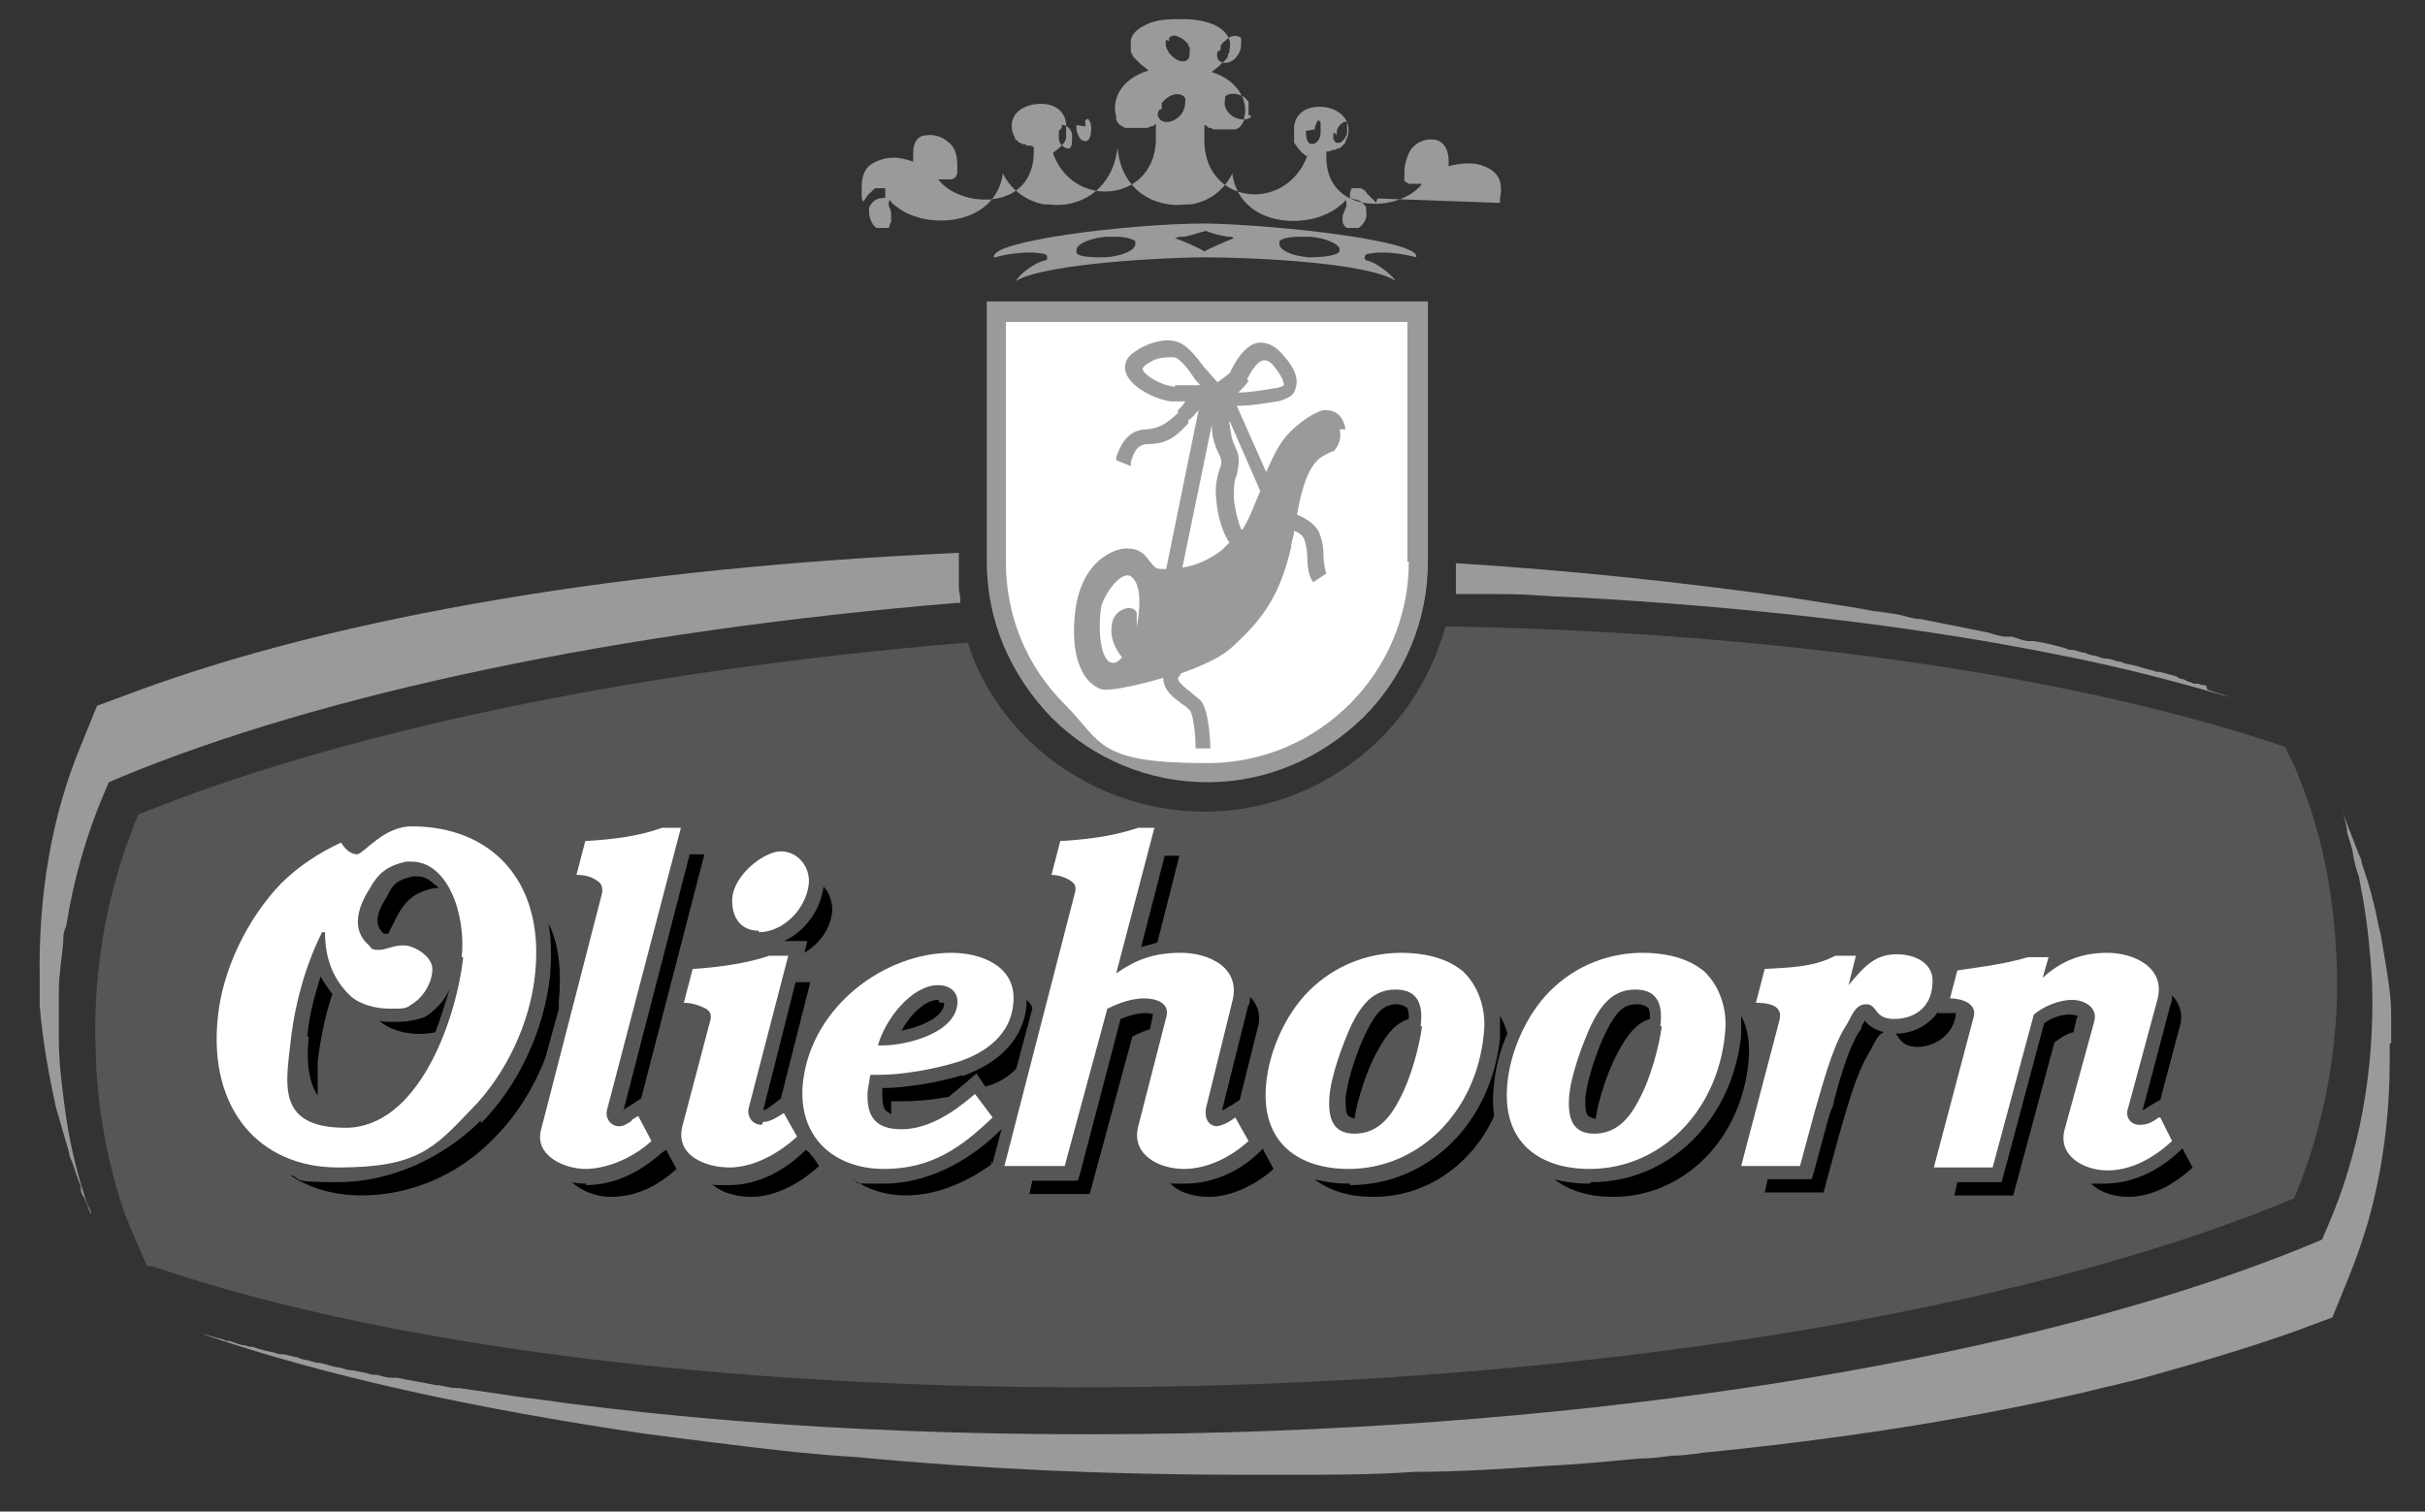 <?xml version="1.0" encoding="UTF-8"?>
<svg xmlns="http://www.w3.org/2000/svg" version="1.1" viewBox="0 0 164.9 102.8">
  <rect x="0" y="0" width="164.9" height="102.8" fill="#333333" stroke="none"/>
  <defs>
    <style>
      .cls-1 {
        fill: #fff;
      }

      .cls-2 {
        fill: #9b9a9a;
      }

      .cls-3 {
        fill: #565656;
      }
    </style>
  </defs>
  <!-- Generator: Adobe Illustrator 28.7.4, SVG Export Plug-In . SVG Version: 1.2.0 Build 166)  -->
  <g>
    <g id="Layer_1">
      <path class="cls-2" d="M67.1,20.5v17.7c0,4,1.6,7.7,4.4,10.6,2.8,2.8,6.6,4.4,10.6,4.4s7.7-1.6,10.6-4.4c2.8-2.8,4.4-6.6,4.4-10.6v-17.7h-29.9Z"/>
      <path class="cls-2" d="M67.7,17.5c.6-.2,2.3-.5,3.4-.2,0,0,.1,0,.1.2s0,.2-.1.2c-.9.2-1.9,1.1-2,1.4,0,0,0,0,0,0,2-1.2,10.3-1.6,12.9-1.6s10.9.3,12.9,1.6c0,0,0,0,0,0-.1-.2-1.1-1.2-2-1.4,0,0-.1,0-.1-.2,0,0,0-.1.1-.2,1.1-.3,2.7,0,3.4.2h0c.4-1.1-9.2-2.2-14.3-2.3-5.2,0-14.8,1.2-14.4,2.3h0ZM87,16.4c.2-.2.7-.3,1.4-.3s.5,0,.7,0c1.1.1,2,.5,2,.9,0,0,0,.1-.1.2-.3.2-1.1.3-2,.3-1.2-.1-2-.5-2-.9,0,0,0,0,0-.2h0ZM80.2,16.1c0,0,.2,0,.3,0,.2,0,1.1-.3,1.5-.4.4.2,1.4.4,1.5.4.2,0,.3,0,.4.1,0,0,0,0,0,0-.5.2-1.7.7-2,.9-.3-.2-1.4-.7-2-.9,0,0,0,0,0,0h0ZM75.2,16.1c.2,0,.5,0,.7,0,.7,0,1.2.2,1.3.3,0,0,0,.1,0,.2,0,.4-.8.8-2,.9-.9,0-1.8,0-2-.3,0,0,0-.1,0-.2,0-.4.9-.8,2-.9h0Z"/>
      <path class="cls-1" d="M95.8,38.2c0,7.5-6.1,13.7-13.7,13.7s-7.1-1.4-9.7-4c-2.6-2.6-4-6-4-9.7v-16.3h27.3s0,16.3,0,16.3Z"/>
      <path class="cls-2" d="M79.9,26.3c-1.1-.1-2.2-.9-2.2-1.2,0,0,0-.2.4-.4.4-.3.9-.4,1.4-.4s.2,0,.3,0c.4,0,1,.8,1.4,1.4.1.2.3.3.4.5-.3,0-.5,0-.7,0-.3,0-.7,0-1,0M84.8,25.8c.6-1.2,1-1.3,1.2-1.3.2,0,.5.2.7.5.7.9.6,1.2.6,1.2,0,0-.1.1-.5.2h-.1c-.6.1-1.7.3-2.5.3.3-.3.6-.6.7-.8M82.4,28.9c0,.6.1,1.2.5,2,.2.4.2.6,0,1.1-.1.4-.3,1-.2,1.9.1,1.5.6,2.6.9,3-.2.2-.3.3-.5.5-.9.7-1.9,1.1-2.7,1.2l2-9.7h0ZM84.4,36c-.2-.5-.4-1.2-.5-2.1,0-.7,0-1.2.2-1.6.1-.6.3-1.1-.1-1.9-.3-.6-.3-1.1-.4-1.6,0,0,0-.1,0-.2l2.1,4.8c-.4.9-.7,1.8-1.2,2.6M91.5,29.2c-.2-1.2-1-1.3-1.3-1.3s-.2,0-.2,0c-.1,0-1.1.3-2.3,1.5-.7.7-1.1,1.6-1.6,2.7l-2-4.5c1,0,2.1-.2,2.7-.3h.1c.7-.2,1.1-.4,1.2-.9.2-.6,0-1.3-.8-2.2-.5-.6-1-.9-1.6-.9-.7,0-1.4.7-2,1.9,0,.2-.4.4-.9.8,0,0,0,0,0,0-.3-.3-.6-.7-.9-1-.6-.8-1.2-1.6-2-1.8-.9-.2-2,.2-2.7.7-.5.3-.7.7-.7,1.1,0,1.1,1.8,2.1,3.1,2.3.3,0,.7,0,1,0-.1.2-.3.4-.5.6v.2c-.7.6-1.1,1-2.1,1.1-1.5,0-1.9,1.4-2.1,1.9,0,0,0,.1,0,.2l1,.4c0,0,0-.2,0-.3.2-.6.4-1.2,1.2-1.2,1.5,0,2.1-.8,2.7-1.4v-.2c.4-.3.5-.5.7-.7l-2.2,10.8c-.4,0-.6,0-.7-.1-.1,0-.2-.2-.4-.4-.3-.4-.6-.9-1.6-.9-.8,0-3.1.8-3.5,4.4-.4,3.7,1,5,1.9,5.2,0,0,.2,0,.3,0h0c.6,0,2.1-.3,3.8-.8,0,.9.8,1.4,1.3,1.8.2.1.4.3.5.4.2.2.4,1.4.4,2.6h1c0-.6-.1-2.7-.7-3.3-.2-.2-.4-.3-.6-.5-.5-.4-.9-.7-.9-1,0,0,.2-.2.2-.3,1.4-.5,2.8-1.1,3.6-1.9,2.2-2,3.2-3.7,3.9-6.7,0-.4.2-.7.2-1.1.3.1.6.3.7.6.1.3.2.8.2,1.2,0,.7.1,1.3.4,1.7l.9-.6c-.1-.2-.2-.8-.2-1.2,0-.6-.1-1.1-.3-1.6-.3-.6-1-1-1.5-1.2h0c.3-1.7.7-3.1,1.5-3.8.4-.3.9-.5.9-.5h.1c0-.1.6-.5.4-1.5"/>
      <path class="cls-1" d="M77.3,42.5s0-.4,0-.8c-.2-.7-1.6-.3-1.7.8-.2,1.2.7,2.2.7,2.2,0,0-.5.7-1,.2-.6-.7-.6-2.7-.4-3.7.3-1,1.4-2.4,2-2,1,.7.4,3.4.4,3.4h0Z"/>
      <path class="cls-2" d="M102,13.8c0-.1,0-.2,0-.3h0c.2-1,0-1.8-1.1-2.2-.7-.3-1.6-.2-2.4,0,.1-1.2-.4-1.7-.9-1.8-.7-.1-1.2.2-1.4.4-.3.2-.6.8-.7,1.6h0c0,.1,0,.2,0,.3,0,0,0,0,0,.1s0,0,0,.1c0,0,0,0,0,.1,0,0,0,0,0,0,0,0,0,.1,0,.2,0,0,0,0,0,0,0,0,0,0,.1.1,0,0,0,0,0,0,0,0,.1,0,.2.1,0,0,0,0,0,0,0,0,.2,0,.3,0h0c.2,0,.4,0,.6,0-1.5,2-6.8,2.2-6.5-2.2.1,0,.3,0,.4-.1,0,0,0,0,.1,0,0,0,.2,0,.2-.1,0,0,0,0,.1,0,0,0,.1,0,.2-.1,0,0,0,0,0,0,0,0,.1-.1.2-.2,0,0,0,0,0,0,0,0,.1-.1.1-.2,0,0,0,0,0,0,.5-.9.1-2-1.3-2.3-1.3-.2-2.1.4-2.2,1.3h0c0,0,0,.2,0,.3,0,0,0,0,0,.1,0,0,0,.1,0,.2s0,.1,0,.2h0c0,.2,0,.2,0,.3,0,0,0,0,0,0,.2.3.4.6.8.9h0s0,0,.1,0c-1.5,4-7.2,3.3-7-1.3,0-.1,0-.3,0-.4,0-.1,0-.3,0-.4.1,0,.2.1.3.2,0,0,0,0,.1,0,0,0,.1,0,.2.1,0,0,0,0,.1,0,0,0,.1,0,.2,0,0,0,0,0,.1,0,0,0,.1,0,.2,0,0,0,0,0,0,0,0,0,.2,0,.3,0h0c0,0,.2,0,.2,0,0,0,0,0,0,0,0,0,.1,0,.2,0,0,0,0,0,0,0,0,0,.1,0,.2,0,0,0,0,0,0,0,0,0,.1,0,.2-.1,0,0,0,0,0,0,.1,0,.2-.2.3-.3,0,0,0,0,0,0,0,0,0-.1.1-.2,0,0,0,0,0,0,0,0,0-.1,0-.2h0c.3-1-.3-2.5-2.2-3.1.2-.2.4-.3.6-.5,0,0,0,0,0,0,0,0,.1-.1.2-.2,0,0,0,0,0,0,0,0,.1-.1.2-.2,0,0,0,0,0,0,0,0,.1-.1.1-.2,0,0,0,0,0,0,0,0,0-.2.1-.2,0,0,0,0,0,0,0,0,0-.2,0-.2h0c.2-.7-.2-1.3-1-1.7-.7-.3-1.4-.4-2.2-.4s-1.8,0-2.5.4h0c-.7.3-1.1.8-1,1.4h0c0,0,0,.2,0,.2h0c0,0,0,.2,0,.2,0,0,0,0,0,0,0,0,0,.1.1.2,0,0,0,0,0,0,0,0,0,.1.1.2,0,0,0,0,0,0,0,0,.1.1.2.2,0,0,0,0,0,0,0,0,.1.1.2.2,0,0,0,0,0,0,.2.2.4.3.6.5-2,.6-2.5,2.1-2.2,3.1h0c0,0,0,.1,0,.2,0,0,0,0,0,0,0,0,0,.1.1.2,0,0,0,0,0,0,0,.1.2.2.3.3,0,0,0,0,0,0,0,0,.1,0,.2.1,0,0,0,0,0,0,0,0,0,0,.2,0,0,0,0,0,0,0,0,0,.1,0,.2,0,0,0,0,0,0,0,0,0,.1,0,.2,0h0c0,0,.2,0,.3,0,0,0,0,0,0,0,0,0,.1,0,.2,0,0,0,0,0,.1,0,0,0,.1,0,.2,0,0,0,0,0,.1,0,0,0,.1,0,.2-.1,0,0,0,0,.1,0,.1,0,.2-.1.3-.2,0,.1,0,.3,0,.4,0,.1,0,.3,0,.4h0c.2,4.5-5.6,5.2-7,1.2.4-.3.8-.6.9-1,0,0,0,0,0,0,0,0,0-.1,0-.2h0c0-.2,0-.2,0-.3s0,0,0-.1c0,0,0,0,0-.1,0,0,0-.2,0-.3h0c-.1-.9-.9-1.5-2.2-1.3-1,.2-1.4.7-1.5,1.3h0c0,.3,0,.6.2.9,0,0,0,0,0,0,0,0,0,.2.1.2,0,0,0,0,0,0,0,0,.1.1.2.2,0,0,0,0,0,0,0,0,.1,0,.2.1,0,0,0,0,.1,0,0,0,.2,0,.2.1,0,0,0,0,.1,0,.1,0,.3,0,.4.1h0c0,0,0,.1,0,.2h0c.1,4.2-5,4-6.5,2,.2,0,.5,0,.6,0h0c0,0,.2,0,.3,0,0,0,0,0,0,0,0,0,.1,0,.2-.1,0,0,0,0,0,0,0,0,.1,0,.1-.1,0,0,0,0,0,0,0,0,0,0,.1-.2,0,0,0,0,0,0,0,0,0,0,0-.1,0,0,0,0,0-.1,0,0,0,0,0-.1,0,0,0-.2,0-.3h0c0-1-.4-1.4-.7-1.6-.2-.2-.8-.5-1.4-.4-.5,0-.9.4-.9,1.2h0c0,0,0,.1,0,.2h0c0,.1,0,.2,0,.4-.8-.3-1.8-.5-2.9.2-.4.3-.6.8-.6,1.5h0c0,.1,0,.2,0,.3,0,0,0,0,0,.1,0,0,0,.2,0,.2,0,.1,0,.3.1.4h0c.2-.2.3-.5.5-.6,0,0,.1-.1.2-.2,0,0,0,0,0,0,0,0,0,0,.1-.1,0,0,0,0,0,0,0,0,0,0,.1,0,0,0,0,0,0,0,0,0,0,0,.1,0,0,0,0,0,0,0,0,0,0,0,.1,0,0,0,0,0,0,0,0,0,0,0,.1,0,0,0,0,0,0,0h.1s0,0,0,0c0,0,0,0,.1,0,0,0,0,0,0,0,0,0,0,0,.1,0,0,0,0,0,0,0,0,0,0,0,0,0,0,0,0,0,0,0,0,0,0,0,0,0,0,0,0,0,0,0,0,0,0,0,0,0,0,0,0,0,0,0,0,0,0,0,0,0,0,0,0,0,0,0,0,0,0,0,0,.1,0,0,0,0,0,0,0,0,0,.1,0,.2h0c0,0,0,.2,0,.3,0,.2-.6-.2-1.1.7,0,0,0,.2,0,.3h0c0,.4.2.9.5,1.1,0,0,0,0,0,0,0,0,0,0,.1,0,0,0,0,0,0,0,0,0,0,0,.1,0,0,0,0,0,0,0,0,0,0,0,.1,0,0,0,0,0,.1,0s0,0,0,0c0,0,0,0,.1,0h0s0,0,.1,0c0,0,0,0,0,0,0,0,0,0,.1,0,0,0,0,0,0,0,0,0,0,0,.1,0,0,0,0,0,0,0,0,0,.1,0,.1-.2h0c0,0,0-.1.1-.2,0,0,0,0,0,0,0,0,0-.1,0-.2h0c0,0,0-.1,0-.2h0c0,0,0-.1,0-.2h0c0-.3-.3-.5-.1-.9.1.1.2.3.4.4,2,1.7,6.8,1.4,7.3-2.2.6,1.2,1.7,1.9,2.8,2.1.1,0,.2,0,.3,0,2.1.3,4.4-1,4.7-3.9h0c0-.1,0,0,0,0,.2,2.9,2.5,4.2,4.7,3.9.1,0,.2,0,.3,0,1.2-.2,2.2-.9,2.8-2.1.5,3.7,5.3,3.9,7.3,2.2.1-.1.3-.2.4-.4.2.4-.1.7-.2,1.1h0c0,0,0,.1,0,.2h0c0,0,0,.1,0,.2,0,0,0,0,0,0,0,0,0,.1.1.2h0c0,0,0,.1.2.2,0,0,0,0,0,0,0,0,0,0,.1,0,0,0,0,0,0,0,0,0,0,0,.1,0,0,0,0,0,0,0,0,0,0,0,.1,0h0s0,0,.1,0c0,0,0,0,0,0s0,0,.1,0,0,0,.1,0c0,0,0,0,0,0,0,0,0,0,.1,0,0,0,0,0,0,0,0,0,0,0,.1,0,0,0,0,0,0,0,.4-.3.6-.7.5-1.1h0c0,0,0-.2,0-.3-.5-.8-1.1-.4-1.1-.7,0-.2,0-.4.1-.5,0,0,0,0,0,0,0,0,0,0,0-.1,0,0,0,0,0,0,0,0,0,0,0,0,0,0,0,0,0,0,0,0,0,0,0,0,0,0,0,0,0,0s0,0,0,0c0,0,0,0,0,0s0,0,0,0,0,0,0,0c0,0,0,0,0,0,0,0,0,0,0,0,0,0,0,0,0,0,0,0,0,0,0,0h.2s0,0,0,0c0,0,0,0,0,0,0,0,0,0,.1,0,0,0,0,0,0,0,0,0,0,0,.1,0s0,0,0,0c0,0,0,0,.1,0,0,0,0,0,0,0,0,0,0,0,.1,0,0,0,0,0,0,0,0,0,.1,0,.2.1.1,0,.2.2.3.3.3.3.5.5.6.6,0-.1,0-.2.1-.3,0,0,0,0,0,0h0ZM90.9,9.2h0c0,0,0-.2,0-.3h0c.1-.4.5-.7.7-.6h0s0,0,0,0c0,0,0,0,0,0,0,0,0,0,0,0h0c0,0,0,.1,0,.2,0,.2,0,.4,0,.6-.2.5-.5.7-.7.6-.2,0-.3-.4-.2-.7h0ZM85.1,7.9c-.2.3-.8.3-1.3,0-.4-.3-.6-.7-.5-1.1,0,0,0-.1,0-.2.2-.3.8-.3,1.3,0h0c0,0,.1.1.2.2,0,0,0,0,0,0,0,0,0,0,.1.1,0,0,0,0,0,0,0,0,0,.1,0,.2,0,0,0,0,0,0,0,0,0,.1,0,.2,0,.2,0,.4,0,.5ZM83,3.4h0c0,0,0-.2,0-.2,0,0,0,0,0,0,0,0,0-.2.1-.2,0-.1.2-.2.3-.3.3-.3.6-.3.9-.2h0c0,0,0,0,.1.1,0,0,0,0,0,0,0,0,0,.1,0,.2,0,.3,0,.6-.2.9-.3.5-.8.7-1.2.5-.2-.1-.3-.4-.2-.7ZM79.5,2.8h0c0,0,0-.1,0-.2,0,0,0,0,0,0,0,0,0-.1.1-.1h0c.2-.2.6,0,.9.2,0,0,.2.2.3.3,0,0,0,.2.1.2,0,0,0,0,0,0,0,0,0,.2,0,.2,0,.3,0,.6-.2.7-.3.2-.8,0-1.2-.5-.2-.3-.3-.6-.2-.9h0ZM79,7.4h0c0,0,0-.1,0-.2,0,0,0,0,0,0,0,0,0-.1,0-.2,0,0,0,0,0,0,0,0,0,0,.1-.1,0,0,0,0,0,0,0,0,.1-.1.2-.2h0c.5-.4,1.1-.4,1.3,0,0,0,0,.1,0,.2h0c0,.3-.1.8-.5,1.1-.5.4-1.1.4-1.3,0-.1-.1-.1-.3,0-.5h0ZM72.2,8.7c0,0,0-.2,0-.2h0s0,0,0,0c0,0,0,0,0,0,0,0,0,0,0,0h0c.3,0,.6.2.7.6h0c0,0,0,.2,0,.3h0c0,.3,0,.6-.2.7-.3,0-.6-.2-.7-.6,0-.2,0-.4,0-.6h0ZM89.4,8.8h0c0-.2.1-.4.2-.6,0,0,0,0,0,0,0,0,0,0,0,0,0,0,0,0,0,0,0,0,0,0,0,0s0,0,0,0c0,0,0,0,0,0,0,0,0,0,0,0h0s0,0,.1,0c0,0,0,0,0,0,0,0,0,0,.1.1h0s0,.1,0,.2c0,0,0,0,0,0,0,0,0,.1,0,.2h0c0,0,0,.2,0,.3,0,.5-.3.8-.6.8-.3,0-.4-.4-.4-.9h0ZM73.8,8.6h0c0,0,0-.1,0-.2,0,0,0,0,0,0,0,0,0-.1,0-.2h0s0,0,.1-.1c0,0,0,0,0,0,0,0,0,0,.1,0h0s0,0,0,0c0,0,0,0,0,0,0,0,0,0,0,0,0,0,0,0,0,0,0,0,0,0,0,0,0,0,0,0,0,0,0,0,0,0,0,0,.1.1.2.3.2.6h0c0,.5-.1.9-.4.9-.3,0-.5-.3-.6-.8,0-.1,0-.2,0-.3h0Z"/>
      <path class="cls-3" d="M10.3,86.1c16.9,5.8,43.4,9,73.1,8.1,29.8-.9,56.1-5.8,72.6-12.7,2-4.8,3.1-10.2,2.9-16-.2-5-1.1-9.2-2.8-13.2-.2-.5-.5-1-.7-1.5-13.8-4.7-34-7.8-57.1-8.2-.8,2.8-2.2,5.4-4.4,7.6-3.2,3.2-7.5,5-12,5s-8.8-1.8-12-4.9c-1.9-1.9-3.3-4.1-4.1-6.6-23,1.9-42.9,6.2-56.4,11.7-2,4.8-3.1,10.2-2.9,16,.1,4,.8,7.7,2,11.2.5,1.2,1,2.4,1.5,3.5,0,0,0,0,.1,0h0Z"/>
      <path d="M42.3,75.5c0,0,.1,0,.2-.1h0s0,0,0,0l.5-.3.6-.4,4.3-16.6h-1l-4.5,17.4h0Z"/>
      <path d="M32.7,76.2c-2.6,2.6-6.2,4.2-9.7,4.2s-2.3-.2-3.3-.5c1.3.9,3,1.4,4.9,1.4,3.2,0,6.5-1.3,9-3.9,1.5-1.5,2.7-3.4,3.5-5.5l.9-3.3c0-.2,0-.4,0-.5.2-2.1,0-3.9-.7-5.3.2,1.1.2,2.3.1,3.6-.4,3.7-2.2,7.5-4.7,10h0Z"/>
      <path d="M29.6,60.2c-.4-.4-.8-.6-1.2-.6s-.2,0-.3,0c-1,.2-1.4.5-1.8,1.4h0s0,0,0,0c-.8,1.2-.8,2-.2,2.5h0s0,0,0,0c0,0,.2,0,.3,0,.2-.4.4-.8.6-1.2.6-1.1,1.2-1.6,2.5-1.9,0,0,.2,0,.3,0,0,0-.1-.2-.2-.2h0Z"/>
      <path d="M51.9,75.5c.2,0,.4-.2.7-.4h0c0,0,.5-.4.5-.4l2-7.9h-1l-2.2,8.7h0Z"/>
      <path d="M21,70.5c-.2,1.7,0,3.1.6,4,0-.7,0-1.5,0-2.3.2-1.6.5-3.1,1-4.6-.3-.4-.6-.8-.8-1.2-.4,1.3-.8,2.7-.9,4.1h0Z"/>
      <path d="M28.8,69.2h0s0,0,0,0c-.6.2-1.2.3-1.9.3s-.8,0-1.2-.1c0,0,.1,0,.2.1.8.7,2.4,1,3.7.7.4-1,.7-2.1,1-3-.3.8-1,1.5-1.6,1.9h0Z"/>
      <path d="M39.9,80.5c-.3,0-.6,0-1-.1.6.6,1.7,1,2.6,1,1.7,0,3.2-.7,4.5-1.9l-.7-1.3-.3.2c-1.7,1.5-3.4,2.2-5.2,2.2h0Z"/>
      <path d="M84.9,68.3l-1.8,7.2c.2,0,.5-.3.6-.3l.6-.4,1.2-4.8c.3-1,0-1.7-.5-2.2,0,.2,0,.4-.1.6Z"/>
      <path d="M145.9,75.4h0s0,0,0,0l.3-.2.7-.4,1.3-4.9c.3-.9,0-1.7-.5-2.2,0,.2,0,.4-.1.6l-1.9,7.2c0,0,.1,0,.2-.1Z"/>
      <path d="M80.3,58.2h-1.1l-1.6,6.2c.4-.1.8-.2,1.1-.3,0,0,1.5-5.9,1.5-5.9Z"/>
      <path d="M56.6,62c0-.7-.2-1.3-.6-1.7-.2,1.6-1.3,3.1-2.7,3.7h1.6l-.2.8c1-.6,1.8-1.6,1.9-2.9Z"/>
      <path d="M63.8,68c-.9,0-1.9,1-2.5,2.1,1.4-.3,2.8-.9,2.9-1.8,0-.1,0-.1,0-.1,0,0-.1,0-.3,0Z"/>
      <path d="M91.8,80.5c-.9,0-1.7-.1-2.4-.3,1,.8,2.4,1.2,4,1.2,3.6,0,6.7-2.2,8.2-5.5-.1-.7-.1-1.4,0-2.2.1-1.1.4-2.3.9-3.4-.1-.4-.3-.9-.5-1.2,0,.5,0,1,0,1.5-.6,5.8-4.9,10-10.2,10h0Z"/>
      <path d="M126.8,69.4c0,.1-.2.3-.2.4,0,.1-.1.3-.2.4-.7,1.1-1.3,3.2-1.7,4.7,0,.3-.2.6-.3.9l-1,3.7-.2.7h-3l-.2.9h4l1-3.7c.5-1.7,1.2-4.4,2.1-5.8.3-.5.5-1.2,1-1.4-.7-.2-1.1-.5-1.3-.8h0Z"/>
      <path d="M111.3,68.3c-.9,0-1.4.5-2.1,1.9-.6,1.2-1.3,3.3-1.4,4.5,0,.6,0,1,.2,1.2,0,0,.1.1.5.2.2-1.4.9-3.4,1.5-4.5.6-1.1,1.2-2,2.2-2.3,0-.6-.1-.8-.2-.8-.1-.1-.4-.2-.6-.2h0Z"/>
      <path d="M108.1,80.5c-.9,0-1.7-.1-2.4-.3,1,.8,2.4,1.2,4,1.2,4.8,0,8.7-3.9,9.2-9.2.1-1.1,0-2.2-.5-3.1h0c0,.4,0,.9,0,1.3-.6,5.8-4.9,10-10.2,10h0Z"/>
      <path d="M148.2,78.3c-1.6,1.5-3.4,2.2-5.1,2.2s-.6,0-.9,0c.6.6,1.6.9,2.5.9,1.6,0,3.1-.8,4.4-2l-.7-1.3-.2.2h0Z"/>
      <path d="M141.3,69.1s0,0,0,0c0,0-.2-.1-.6-.1-.5,0-1.2.2-1.7.6l-2.7,10.1-.2.7h-3l-.2.9h4l2.8-10.4c.4-.3.8-.6,1.3-.7,0,0,.2-.9.2-.9Z"/>
      <path d="M131.8,68.8c-.7,1-1.8,1.5-2.9,1.5.3.3.4.9,1.5.9s2.5-.8,2.6-2.3c-.1,0-.3,0-.5,0h-.7Z"/>
      <path d="M67.5,79.1l.6-2.3c-2.4,2.4-5.3,3.7-8,3.7s-1.4,0-2.1-.3c1,.7,2.2,1.1,3.6,1.1,2,0,4-.8,5.8-2.1,0,0,0-.2,0-.2Z"/>
      <path d="M65.5,73.1c-1.6.5-3.9.9-5.5.9v.4c0,.3,0,.8.2,1.1.1.1.3.2.4.3v-.9h.8c.9,0,2-.1,3.1-.3.4-.3.7-.6,1.1-.9l.8-.7.6.9h0c.8-.2,1.5-.6,2.1-1.2l1.1-4.1c0-.2-.2-.4-.4-.6,0,.1,0,.3,0,.4-.2,2.2-1.8,3.9-4.4,4.8h0Z"/>
      <path d="M48.3,80.4c.6.7,1.8,1,2.8,1,1.6,0,3.3-.9,4.6-2.1l-.4-.6c0,0-.1-.1-.2-.2,0-.1-.2-.2-.3-.3h0c-1.6,1.6-3.5,2.4-5.2,2.4s-.8,0-1.2-.1Z"/>
      <path d="M92.1,76.1c.2-1.4.9-3.4,1.5-4.5.6-1.1,1.2-2,2.2-2.3,0-.6-.1-.8-.2-.8-.1-.1-.4-.2-.6-.2-.9,0-1.4.5-2.1,1.9-.6,1.2-1.3,3.3-1.4,4.5,0,.6,0,1,.2,1.2,0,0,.1.1.5.2h0Z"/>
      <path d="M85.9,78.1l-.2.2c-1.4,1.4-3.3,2.2-5.1,2.2s-.7,0-1.1-.1c.6.7,1.7,1,2.7,1,1.5,0,3.2-.8,4.4-1.9,0,0-.7-1.3-.7-1.3Z"/>
      <path d="M78.5,69h0c0,0-.3-.1-.6-.1-.6,0-1.2.2-1.7.4l-2.7,10.3-.2.7h-3.1l-.2.9h4.1l2.9-10.7c.4-.2.8-.4,1.2-.5l.2-1h0Z"/>
      <path class="cls-1" d="M51.8,76.5c-.6,0-1-.5-.9-1.1l2.7-10.4h-1.3c-1.4.5-3.5.8-5.2.9l-.6,2.3c.6,0,1.1.2,1.5.4.3.2.4.4.3.8l-1.9,7.2c-.5,2,1.6,2.8,3.2,2.8s3.3-.9,4.6-2.1l-.9-1.6c-.5.3-.9.6-1.4.6h0Z"/>
      <path class="cls-1" d="M59.1,73.1h.7c1.6,0,3.8-.4,5.4-.9,1.8-.6,3.5-1.8,3.7-3.9.3-2.6-2.2-3.5-4.2-3.5-4.5,0-9.5,3.6-10.1,8.8-.4,3.8,2.2,5.9,5.5,5.9s5.3-1.5,7.4-3.5l-1.2-1.6c-1.5,1.3-3.2,2.4-5,2.4s-2.4-.9-2.3-2.6l.2-1.2h0ZM63.8,67c.7,0,1.4.4,1.3,1.3-.2,2-3.5,2.8-5.1,2.8s-.2,0-.3,0c.5-1.8,2.3-4.1,4.1-4.1Z"/>
      <path class="cls-1" d="M28,56.2c-1.9,0-3.2,1.8-3.7,1.9-.7,0-1.1-.8-1.1-.8-1.5.7-2.9,1.6-4.1,2.8-2.3,2.4-4,5.9-4.3,9.2-.6,6.1,2.8,10.1,8.2,10.1s6.5-1.3,9-3.9c2.4-2.4,4.1-6,4.4-9.4.6-6.2-3-9.9-8.4-9.9h0ZM31.5,65.1c-.5,4.4-3.1,11.6-8,11.6s-4-3.2-3.7-6.2c.3-2.4,1-4.9,2.1-7.1h.2c0,1.7.5,3.2,1.8,4.4.6.5,1.6.8,2.6.8s1.1,0,1.5-.3c.7-.4,1.4-1.4,1.4-2.4,0-.9-1.3-1.6-1.9-1.6,0,0-.1,0-.2,0-.5,0-1.1.3-1.5.3s-.5,0-.7-.3c-1.3-1.1-.7-2.7,0-3.8.6-1.1,1.2-1.6,2.5-1.9.1,0,.3,0,.4,0,2.4,0,3.7,3.5,3.4,6.5h0Z"/>
      <path class="cls-1" d="M43,76.2c-.3.2-.6.4-.9.4-.6,0-1-.6-.8-1.2l5-19.1h-1.3c-1.6.6-3.5.8-5.2.9l-.6,2.3c.5,0,1,.1,1.4.4.4.2.4.7.3,1l-4.1,15.9c-.5,1.8,1.6,2.7,3,2.7s3.2-.7,4.5-1.9l-.9-1.7-.5.3h0Z"/>
      <path class="cls-1" d="M129,64.9c-1.5,0-2.2.8-3.3,2.1h0c0,0,.5-2,.5-2h-1.4c-1.5.8-3.2.8-4.8.9l-.6,2.3c.7,0,1.9.1,1.6,1.2l-2.6,9.9h4l1-3.7c.5-1.7,1.2-4.4,2.1-5.8.4-.6.6-1.5,1.4-1.5s.5,1,1.9,1,2.5-.8,2.6-2.3c.2-1.5-1.2-2.1-2.4-2.1h0Z"/>
      <path class="cls-1" d="M82.8,76.6c-.6,0-.9-.5-.8-1.2l1.8-7.3c.6-2.3-1.6-3.3-3.5-3.3s-3.1.5-4.4,1.4l2.6-9.9h-1.1c-1.8.6-3.6.8-5.3.9l-.6,2.3c.5,0,1,.2,1.3.4.3.2.4.4.3.8l-4.8,18.6h4.1l2.9-10.7c.8-.4,1.7-.7,2.5-.7s1.8.3,1.5,1.3l-1.9,7.4c-.5,2,1.5,2.9,3.1,2.9s3.2-.8,4.4-1.9l-.9-1.6c-.4.3-.9.6-1.4.6h0Z"/>
      <path class="cls-1" d="M146.8,76l-.3.2c-.3.2-.6.3-1,.3-.6,0-1-.5-.8-1.1l2-7.4c.6-2.2-1.6-3.2-3.4-3.2s-3.2.6-4.4,1.7h0s.4-1.4.4-1.4h-1.4c-1.7.5-3.5.7-4.8.9l-.5,1.9c.7,0,1.9.3,1.6,1.3l-2.7,10.2h4l2.8-10.4c.7-.6,1.8-1,2.6-1s1.8.5,1.5,1.5l-2,7.3c-.5,1.8,1.3,2.8,2.9,2.8s3.1-.8,4.4-2l-.8-1.6h0Z"/>
      <path class="cls-1" d="M115.8,66c-1.1-.9-2.7-1.2-4.1-1.2-2.2,0-4.5.8-6.3,2.6-1.6,1.6-2.7,4.1-2.9,6.3-.4,4.1,2.3,5.8,5.6,5.8,4.8,0,8.7-3.9,9.2-9.2.2-1.7-.4-3.4-1.6-4.4h0ZM113,69.8c-.2,1.5-.8,3.6-1.5,4.9-.7,1.4-1.6,2.4-3.1,2.4s-1.8-1.1-1.7-2.5c.1-1.4.9-3.6,1.5-4.9.7-1.4,1.5-2.4,3-2.4s1.9,1,1.7,2.5h0Z"/>
      <path class="cls-1" d="M99.4,66c-1.1-.9-2.7-1.2-4.1-1.2-2.2,0-4.5.8-6.3,2.6-1.6,1.6-2.7,4.1-2.9,6.3-.4,4.1,2.3,5.8,5.6,5.8,4.8,0,8.7-3.9,9.2-9.2.2-1.7-.4-3.4-1.6-4.4h0ZM96.7,69.8c-.2,1.5-.8,3.6-1.5,4.9-.7,1.4-1.6,2.4-3.1,2.4s-1.8-1.1-1.7-2.5c.1-1.4.9-3.6,1.5-4.9.7-1.4,1.5-2.4,3-2.4s1.9,1,1.7,2.5Z"/>
      <path class="cls-1" d="M51.6,63.4c1.6,0,3.2-1.5,3.4-3.3.1-1.2-.8-2.2-1.9-2.2s-3.1,1.5-3.3,3.1c-.1,1.3.5,2.3,1.8,2.3h0Z"/>
      <path class="cls-2" d="M65.3,41c0-.3,0-.6-.1-.8,0,.3,0,.5.1.8,0-.4-.1-.7-.1-1.1,0,0,0,.2,0,.2,0-.1,0-.3,0-.4,0-.5,0-1,0-1.5v-.6h0c-22.6,1-42.1,4.3-55.9,9.4l-2.7,1-1.1,2.7c-2,4.8-2.9,10.2-2.8,15.9,0,.6,0,1.2,0,1.8.2,2.4.6,4.6,1.1,6.9,0,0,0,0,0,0,.3,1,.6,2.1.9,3.1,0,.2.1.4.2.6h0c.2.6.4,1.2.6,1.7,0,0,0,.1,0,.2,0,.2.1.4.2.5.2.4.3.8.5,1.2,0-.3-.2-.5-.3-.8-.7-2.1-1.2-4.2-1.5-6.5-.2-1.5-.4-3.1-.4-4.6,0-.4,0-.8,0-1.1,0-.8,0-1.5,0-2.2,0-1.1.2-2.2.3-3.3,0-.4,0-.7.2-1.1.5-3.2,1.4-6.3,2.6-9.1l.3-.7.7-.3c13.7-5.7,33.9-10,57-11.9h0s0,0,0,0Z"/>
      <path class="cls-2" d="M150,46.6c-.2,0-.3,0-.5-.1,0,0-.1,0-.2,0-.1,0-.2,0-.3-.1-.2,0-.3-.1-.5-.2-.2,0-.4-.1-.5-.2-.4-.1-.7-.2-1.1-.3-.2,0-.3,0-.5-.1-.5-.1-1-.3-1.5-.4-.2,0-.5-.1-.7-.2-.3,0-.6-.2-.9-.2-.3,0-.5-.1-.8-.2-.2,0-.5-.1-.7-.2-.3,0-.6-.2-.9-.2-.1,0-.3,0-.4-.1-.7-.2-1.5-.4-2.2-.5,0,0-.2,0-.3,0-.4,0-.8-.2-1.2-.3-.1,0-.2,0-.4,0-.4,0-.9-.2-1.3-.3,0,0,0,0,0,0-1.5-.3-3-.6-4.5-.9,0,0,0,0,0,0-.5,0-1-.2-1.5-.3h0c-.9-.1-1.9-.3-2.8-.4.9.1,1.9.2,2.8.4-2.5-.4-5-.8-7.6-1.2-7.1-1-14.6-1.8-22.5-2.3v.3c0,.2,0,.4,0,.6,0,0,0,.1,0,.2h0s0,0,0,0c0,.3,0,.6,0,1,.6,0,1.3,0,1.9,0,1.3,0,2.6,0,3.8.1s2.5.1,3.8.2c11.7.7,22.5,2,31.8,3.9,4.1.8,7.8,1.8,11.3,2.8h0c-.5-.2-1-.3-1.5-.5h0Z"/>
      <path class="cls-2" d="M162.6,70.9c0-.6,0-1.2,0-1.8,0-1.3-.2-2.5-.4-3.7-.1-.6-.2-1.2-.3-1.8-.2-.7-.3-1.5-.5-2.2-.2-.9-.5-1.8-.8-2.7,0-.2-.1-.4-.2-.6-.4-1-.8-2.1-1.2-3.1,0,0,0,0,0,0,.2.5.3.9.4,1.4,0,0,0,.1,0,.2.1.4.3.9.4,1.4,0,0,0,0,0,.1.1.5.2,1,.4,1.5h0c.1.5.2,1.1.3,1.6h0c.3,1.8.5,3.7.6,5.6.2,6.1-.9,11.8-3.1,16.8l-.3.7-.7.3c-16.9,7-43.3,11.9-73.3,12.8-17.4.5-33.8-.3-47.8-2.3-.2,0-.7-.1-.8-.1-1.4-.2-2.7-.4-4.1-.6,0,0-.1,0-.2,0-.5,0-.9-.2-1.4-.2h0c-.9-.2-1.7-.3-2.6-.5,0,0-.2,0-.3,0-.4,0-.7-.1-1.1-.2-.2,0-.4,0-.6-.1l-1-.2c-.3,0-.6-.1-.9-.2-.4,0-.8-.2-1.3-.3-.3,0-.6-.1-.9-.2-.2,0-.5-.1-.7-.2-.3,0-.7-.2-1-.2-.2,0-.3,0-.5-.1-.5-.1-1-.2-1.5-.4-.2,0-.3,0-.5-.1-.4,0-.7-.2-1.1-.3-.2,0-.3,0-.4-.1-.5-.1-1-.3-1.5-.4,8.4,2.9,18.6,5.1,30.1,6.8,1.5.2,3.1.4,4.7.6,3.2.4,6.4.8,9.8,1,4.2.4,8.5.7,12.8.9,4.4.2,8.9.3,13.4.3,1,0,2,0,3,0h0c3,0,5.9,0,8.7-.2,3,0,6-.2,8.9-.4,2.1-.1,4.2-.3,6.3-.5.8,0,1.5-.1,2.3-.2.7,0,1.4-.1,2.1-.2,9.1-.9,17.5-2.2,25-3.9,1-.2,2-.5,3-.7.7-.2,1.3-.3,2-.5,3.6-1,7-2,10.1-3.1l2.7-1,1.1-2.7c.5-1.2.9-2.4,1.3-3.7,1-3.5,1.5-7.2,1.5-11.1,0-.4,0-.7,0-1.1h0Z"/>
    </g>
  </g>
</svg>